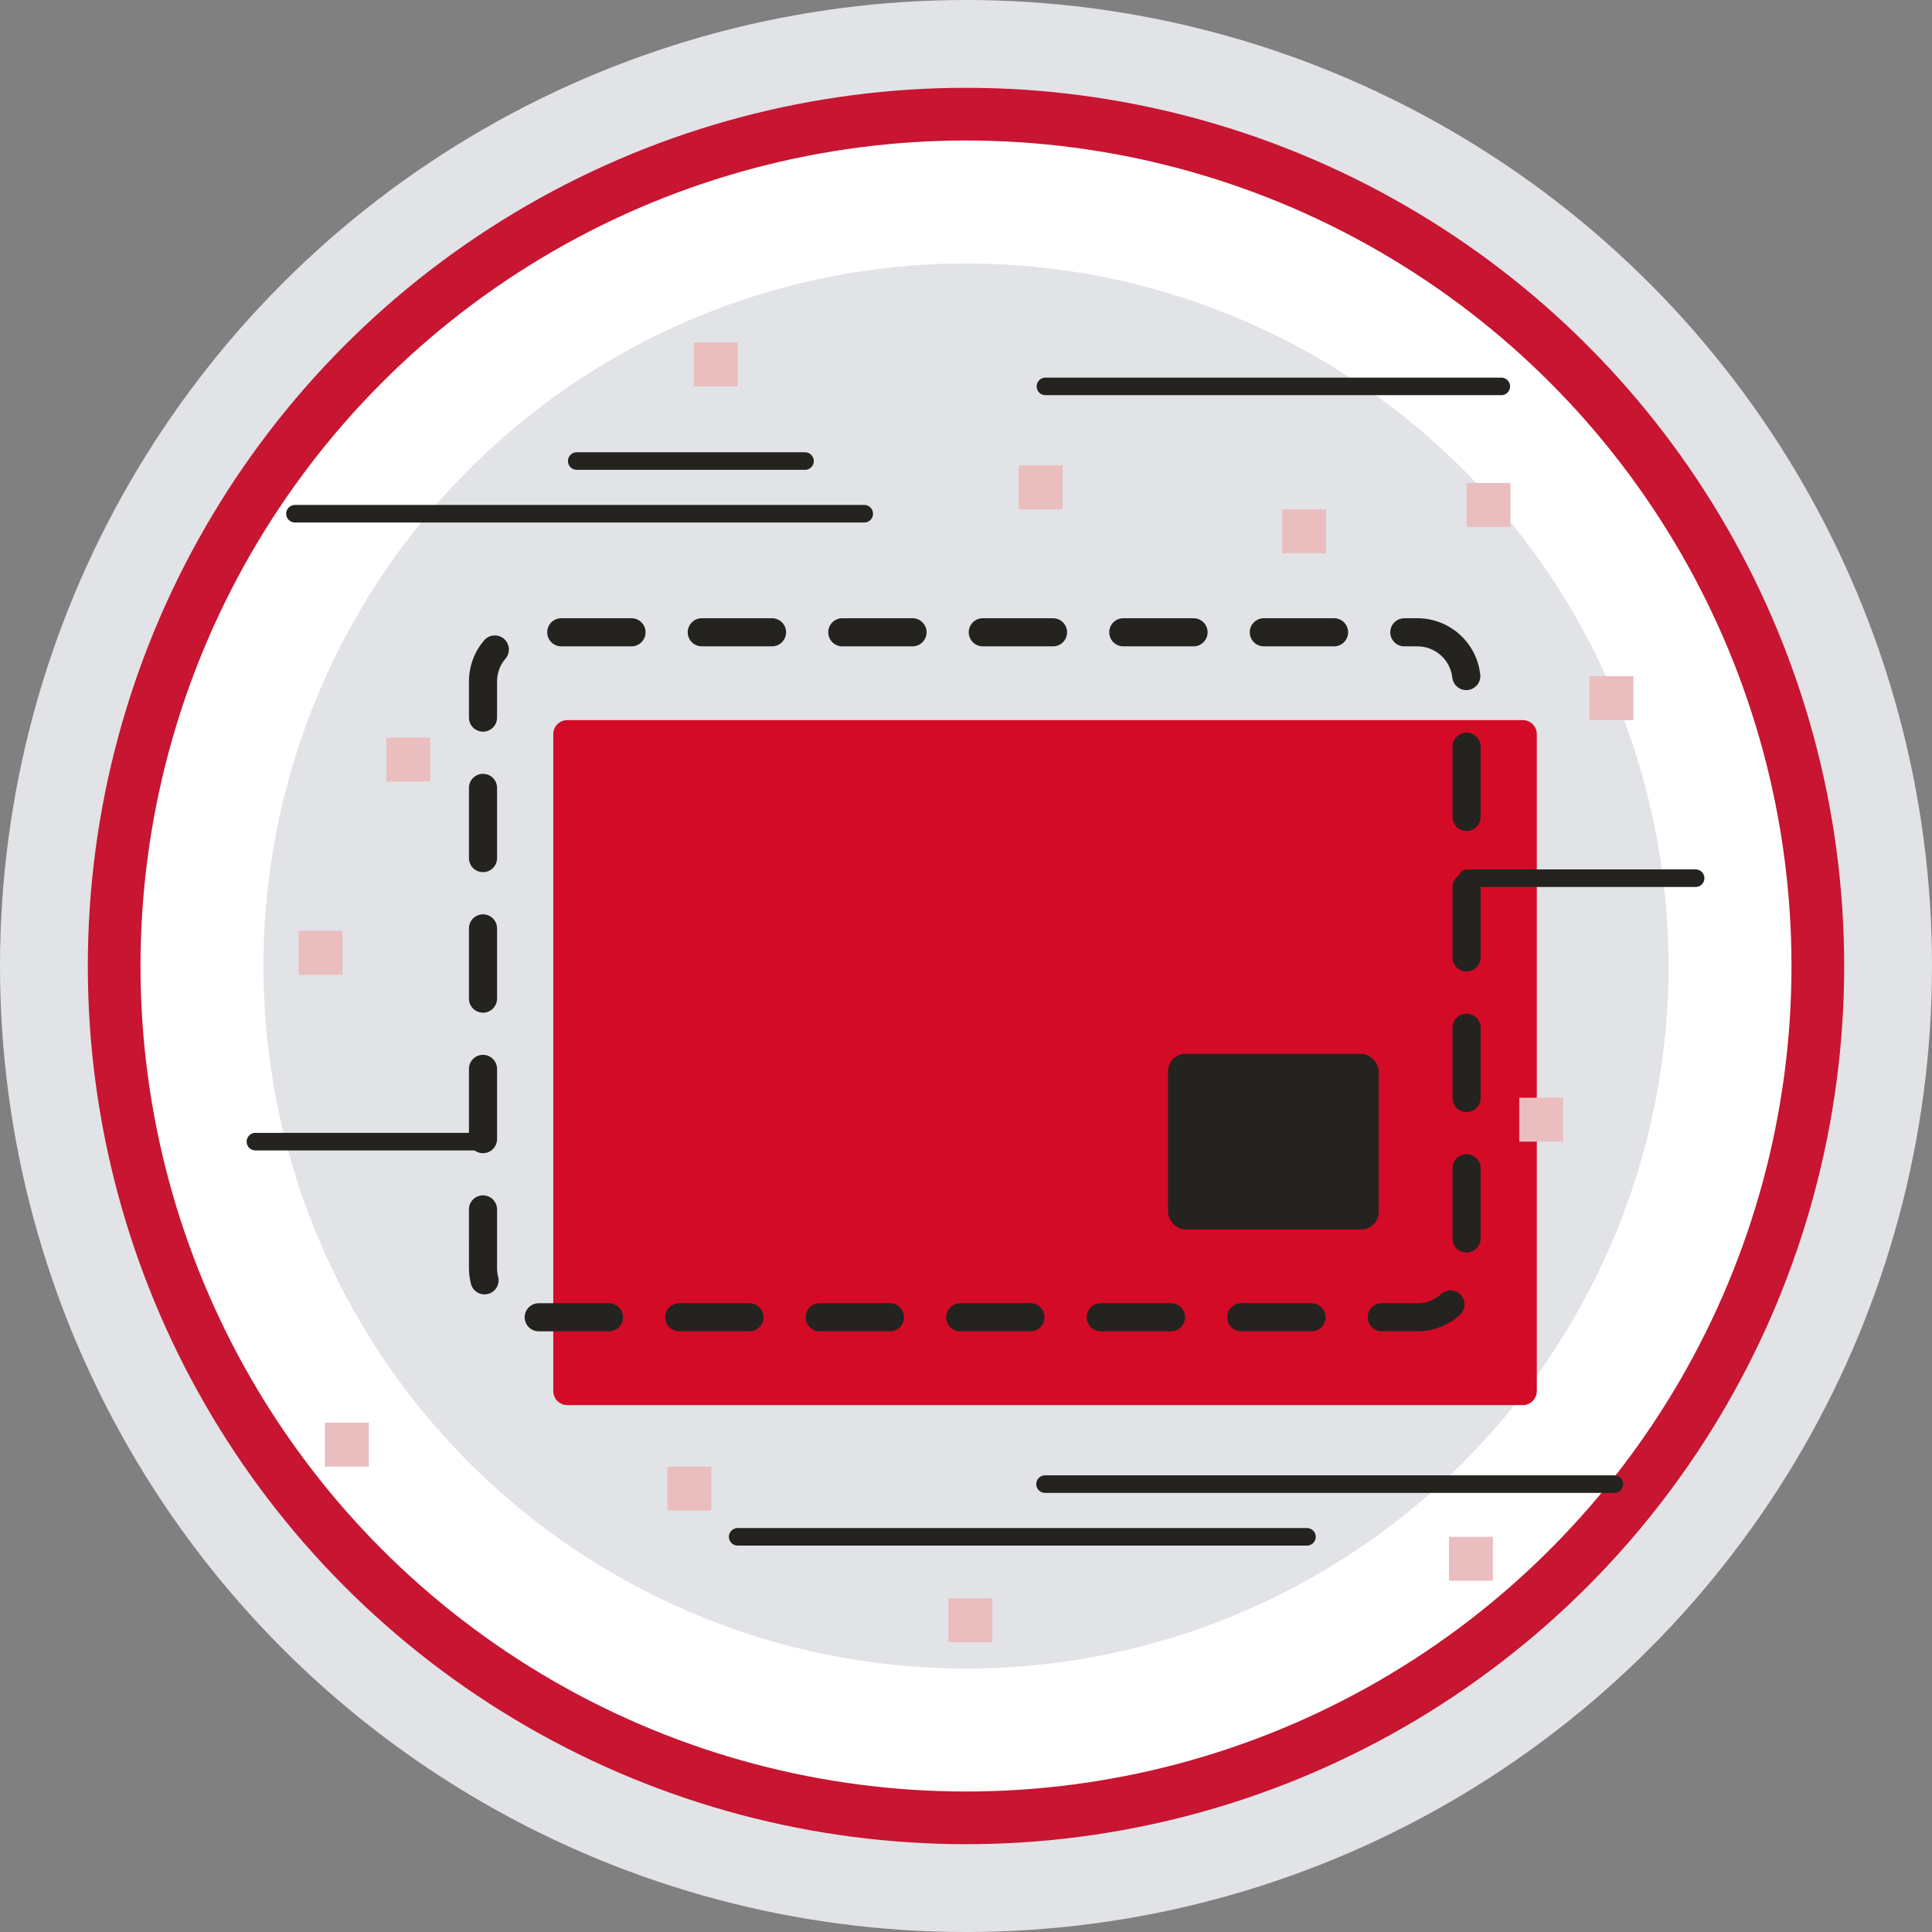 <?xml version="1.0" encoding="UTF-8"?>
<svg width="220px" height="220px" viewBox="0 0 220 220" version="1.1" xmlns="http://www.w3.org/2000/svg" xmlns:xlink="http://www.w3.org/1999/xlink">
    <rect x="0" y="0" width="220" height="220" fill="#808080" stroke="none"/>
    <title>whySonar/高效率</title>
    <g id="whySonar/高效率" stroke="none" stroke-width="1" fill="none" fill-rule="evenodd">
        <circle id="Oval-Copy-2" fill="#E2E3E6" cx="110" cy="110" r="110"></circle>
        <circle id="Oval-Copy-2" stroke="#C71532" stroke-width="6" fill="#FFFFFF" cx="110" cy="110" r="97"></circle>
        <g id="Group" transform="translate(20, 20)">
            <circle id="Oval" fill="#E2E3E6" cx="90" cy="90" r="80"></circle>
            <path d="M44.6,62 L153.4,62 C154.284,62 155,62.716 155,63.6 L155,138.4 C155,139.284 154.284,140 153.4,140 L44.6,140 C43.716,140 43,139.284 43,138.4 L43,63.6 C43,62.716 43.716,62 44.6,62 Z" id="Rectangle" fill="#D40B26"></path>
            <path d="M148.557,56.812 C148.653,57.69 148.019,58.48 147.14,58.576 C146.311,58.666 145.56,58.106 145.398,57.303 L145.376,57.159 C145.156,55.144 143.445,53.6 141.4,53.6 C140.516,53.6 139.8,52.884 139.8,52 C139.8,51.116 140.516,50.4 141.4,50.4 C145.083,50.4 148.16,53.177 148.557,56.812 Z M148.6,73.028 C148.6,73.912 147.884,74.628 147,74.628 C146.116,74.628 145.4,73.912 145.4,73.028 L145.4,65.028 C145.4,64.144 146.116,63.428 147,63.428 C147.884,63.428 148.6,64.144 148.6,65.028 L148.6,73.028 Z M148.6,89.028 C148.6,89.912 147.884,90.628 147,90.628 C146.116,90.628 145.4,89.912 145.4,89.028 L145.4,81.028 C145.4,80.144 146.116,79.428 147,79.428 C147.884,79.428 148.6,80.144 148.6,81.028 L148.6,89.028 Z M148.6,105.028 C148.6,105.912 147.884,106.628 147,106.628 C146.116,106.628 145.4,105.912 145.4,105.028 L145.4,97.028 C145.4,96.144 146.116,95.428 147,95.428 C147.884,95.428 148.6,96.144 148.6,97.028 L148.6,105.028 Z M148.6,121.028 C148.6,121.912 147.884,122.628 147,122.628 C146.116,122.628 145.4,121.912 145.4,121.028 L145.4,113.028 C145.4,112.144 146.116,111.428 147,111.428 C147.884,111.428 148.6,112.144 148.6,113.028 L148.6,121.028 Z M137.345,131.6 C136.461,131.6 135.744,130.884 135.744,130 C135.744,129.117 136.46,128.4 137.344,128.4 L141.476,128.399 C142.377,128.383 143.225,128.068 143.91,127.515 L144.092,127.358 C144.746,126.763 145.758,126.81 146.353,127.464 C146.948,128.117 146.9,129.129 146.247,129.724 C144.965,130.892 143.302,131.566 141.505,131.599 L137.345,131.6 Z M121.344,131.6 C120.461,131.6 119.744,130.884 119.744,130 C119.744,129.116 120.461,128.4 121.344,128.4 L129.344,128.4 C130.228,128.4 130.944,129.116 130.944,130 C130.944,130.884 130.228,131.6 129.344,131.6 L121.344,131.6 Z M105.344,131.6 C104.461,131.6 103.744,130.884 103.744,130 C103.744,129.116 104.461,128.4 105.344,128.4 L113.344,128.4 C114.228,128.4 114.944,129.116 114.944,130 C114.944,130.884 114.228,131.6 113.344,131.6 L105.344,131.6 Z M89.344,131.6 C88.461,131.6 87.744,130.884 87.744,130 C87.744,129.116 88.461,128.4 89.344,128.4 L97.344,128.4 C98.228,128.4 98.944,129.116 98.944,130 C98.944,130.884 98.228,131.6 97.344,131.6 L89.344,131.6 Z M73.344,131.6 C72.461,131.6 71.744,130.884 71.744,130 C71.744,129.116 72.461,128.4 73.344,128.4 L81.344,128.4 C82.228,128.4 82.944,129.116 82.944,130 C82.944,130.884 82.228,131.6 81.344,131.6 L73.344,131.6 Z M57.344,131.6 C56.461,131.6 55.744,130.884 55.744,130 C55.744,129.116 56.461,128.4 57.344,128.4 L65.344,128.4 C66.228,128.4 66.944,129.116 66.944,130 C66.944,130.884 66.228,131.6 65.344,131.6 L57.344,131.6 Z M41.344,131.6 C40.461,131.6 39.744,130.884 39.744,130 C39.744,129.116 40.461,128.4 41.344,128.4 L49.344,128.4 C50.228,128.4 50.944,129.116 50.944,130 C50.944,130.884 50.228,131.6 49.344,131.6 L41.344,131.6 Z M33.4,117.716 C33.4,116.833 34.116,116.116 35,116.116 C35.883,116.116 36.6,116.833 36.6,117.716 L36.6,124.464 C36.604,124.703 36.629,124.938 36.673,125.168 L36.725,125.397 C36.944,126.253 36.428,127.124 35.572,127.343 C34.716,127.563 33.844,127.046 33.625,126.19 C33.485,125.646 33.41,125.084 33.401,124.489 L33.4,117.716 Z M33.4,101.716 C33.4,100.833 34.116,100.116 35,100.116 C35.884,100.116 36.6,100.833 36.6,101.716 L36.6,109.716 C36.6,110.6 35.884,111.316 35,111.316 C34.116,111.316 33.4,110.6 33.4,109.716 L33.4,101.716 Z M33.4,85.716 C33.4,84.833 34.116,84.116 35,84.116 C35.884,84.116 36.6,84.833 36.6,85.716 L36.6,93.716 C36.6,94.6 35.884,95.316 35,95.316 C34.116,95.316 33.4,94.6 33.4,93.716 L33.4,85.716 Z M33.4,69.716 C33.4,68.833 34.116,68.116 35,68.116 C35.884,68.116 36.6,68.833 36.6,69.716 L36.6,77.716 C36.6,78.6 35.884,79.316 35,79.316 C34.116,79.316 33.4,78.6 33.4,77.716 L33.4,69.716 Z M35.132,52.916 C35.707,52.245 36.717,52.167 37.388,52.743 C38.059,53.318 38.136,54.328 37.561,54.999 C36.944,55.719 36.6,56.631 36.6,57.6 L36.6,61.716 C36.6,62.6 35.884,63.316 35,63.316 C34.116,63.316 33.4,62.6 33.4,61.716 L33.4,57.6 C33.4,55.86 34.022,54.211 35.132,52.916 Z M51.912,50.4 C52.795,50.4 53.512,51.116 53.512,52 C53.512,52.884 52.795,53.6 51.912,53.6 L43.912,53.6 C43.028,53.6 42.312,52.884 42.312,52 C42.312,51.116 43.028,50.4 43.912,50.4 L51.912,50.4 Z M67.912,50.4 C68.795,50.4 69.512,51.116 69.512,52 C69.512,52.884 68.795,53.6 67.912,53.6 L59.912,53.6 C59.028,53.6 58.312,52.884 58.312,52 C58.312,51.116 59.028,50.4 59.912,50.4 L67.912,50.4 Z M83.912,50.4 C84.795,50.4 85.512,51.116 85.512,52 C85.512,52.884 84.795,53.6 83.912,53.6 L75.912,53.6 C75.028,53.6 74.312,52.884 74.312,52 C74.312,51.116 75.028,50.4 75.912,50.4 L83.912,50.4 Z M99.912,50.4 C100.795,50.4 101.512,51.116 101.512,52 C101.512,52.884 100.795,53.6 99.912,53.6 L91.912,53.6 C91.028,53.6 90.312,52.884 90.312,52 C90.312,51.116 91.028,50.4 91.912,50.4 L99.912,50.4 Z M115.912,50.4 C116.795,50.4 117.512,51.116 117.512,52 C117.512,52.884 116.795,53.6 115.912,53.6 L107.912,53.6 C107.028,53.6 106.312,52.884 106.312,52 C106.312,51.116 107.028,50.4 107.912,50.4 L115.912,50.4 Z M131.912,50.4 C132.795,50.4 133.512,51.116 133.512,52 C133.512,52.884 132.795,53.6 131.912,53.6 L123.912,53.6 C123.028,53.6 122.312,52.884 122.312,52 C122.312,51.116 123.028,50.4 123.912,50.4 L131.912,50.4 Z M141.4,50.4 C142.284,50.4 143,51.116 143,52 C143,52.884 142.284,53.6 141.4,53.6 L139.912,53.6 C139.028,53.6 138.312,52.884 138.312,52 C138.312,51.116 139.028,50.4 139.912,50.4 L141.4,50.4 Z" id="Rectangle" fill="#24231F" fill-rule="nonzero"></path>
            <rect id="Rectangle" fill="#24231F" x="113" y="100" width="24" height="20" rx="2"></rect>
            <path d="M173.085,79 C173.638,79 174.085,79.448 174.085,80 C174.085,80.513 173.699,80.936 173.202,80.993 L173.085,81 L147.085,81 C146.533,81 146.085,80.552 146.085,80 C146.085,79.487 146.471,79.064 146.969,79.007 L147.085,79 L173.085,79 Z" id="Line-3-Copy-32" fill="#24231F" fill-rule="nonzero"></path>
            <path d="M163.829,148 C164.382,148 164.829,148.448 164.829,149 C164.829,149.513 164.443,149.936 163.946,149.993 L163.829,150 L99,150 C98.448,150 98,149.552 98,149 C98,148.487 98.386,148.064 98.883,148.007 L99,148 L163.829,148 Z" id="Line-3-Copy-30" fill="#24231F" fill-rule="nonzero"></path>
            <path d="M128.829,154 C129.382,154 129.829,154.448 129.829,155 C129.829,155.513 129.443,155.936 128.946,155.993 L128.829,156 L64,156 C63.448,156 63,155.552 63,155 C63,154.487 63.386,154.064 63.883,154.007 L64,154 L128.829,154 Z" id="Line-3-Copy-34" fill="#24231F" fill-rule="nonzero"></path>
            <path d="M78.415,37.5 C78.967,37.5 79.415,37.948 79.415,38.5 C79.415,39.013 79.029,39.436 78.531,39.493 L78.415,39.5 L13.585,39.5 C13.033,39.5 12.585,39.052 12.585,38.5 C12.585,37.987 12.971,37.564 13.469,37.507 L13.585,37.5 L78.415,37.5 Z" id="Line-3-Copy-29" fill="#24231F" fill-rule="nonzero"></path>
            <path d="M71.671,31.5 C72.223,31.5 72.671,31.948 72.671,32.5 C72.671,33.013 72.285,33.436 71.787,33.493 L71.671,33.5 L45.671,33.5 C45.118,33.5 44.671,33.052 44.671,32.5 C44.671,31.987 45.057,31.564 45.554,31.507 L45.671,31.5 L71.671,31.5 Z" id="Line-3-Copy-31" fill="#24231F" fill-rule="nonzero"></path>
            <path d="M150.957,23 C151.51,23 151.957,23.448 151.957,24 C151.957,24.513 151.571,24.936 151.074,24.993 L150.957,25 L99.043,25 C98.49,25 98.043,24.552 98.043,24 C98.043,23.487 98.429,23.064 98.926,23.007 L99.043,23 L150.957,23 Z" id="Line-3-Copy-35" fill="#24231F" fill-rule="nonzero"></path>
            <rect id="Rectangle-Copy-20" fill="#EABDBF" x="24" y="64" width="5" height="5"></rect>
            <rect id="Rectangle-Copy-21" fill="#EABDBF" x="59" y="19" width="5" height="5"></rect>
            <rect id="Rectangle-Copy-22" fill="#EABDBF" x="96" y="33" width="5" height="5"></rect>
            <rect id="Rectangle-Copy-29" fill="#EABDBF" x="126" y="38" width="5" height="5"></rect>
            <rect id="Rectangle-Copy-23" fill="#EABDBF" x="161" y="57" width="5" height="5"></rect>
            <rect id="Rectangle-Copy-31" fill="#EABDBF" x="145" y="155" width="5" height="5"></rect>
            <rect id="Rectangle-Copy-24" fill="#EABDBF" x="14" y="86" width="5" height="5"></rect>
            <rect id="Rectangle-Copy-25" fill="#EABDBF" x="56" y="147" width="5" height="5"></rect>
            <rect id="Rectangle-Copy-30" fill="#EABDBF" x="147" y="35" width="5" height="5"></rect>
            <rect id="Rectangle-Copy-26" fill="#EABDBF" x="88" y="162" width="5" height="5"></rect>
            <rect id="Rectangle-Copy-27" fill="#EABDBF" x="153" y="105" width="5" height="5"></rect>
            <rect id="Rectangle-Copy-28" fill="#EABDBF" x="17" y="142" width="5" height="5"></rect>
            <path d="M35.085,109 C35.638,109 36.085,109.448 36.085,110 C36.085,110.513 35.699,110.936 35.202,110.993 L35.085,111 L9.085,111 C8.533,111 8.085,110.552 8.085,110 C8.085,109.487 8.471,109.064 8.969,109.007 L9.085,109 L35.085,109 Z" id="Line-3-Copy-33" fill="#24231F" fill-rule="nonzero"></path>
        </g>
    </g>
</svg>
